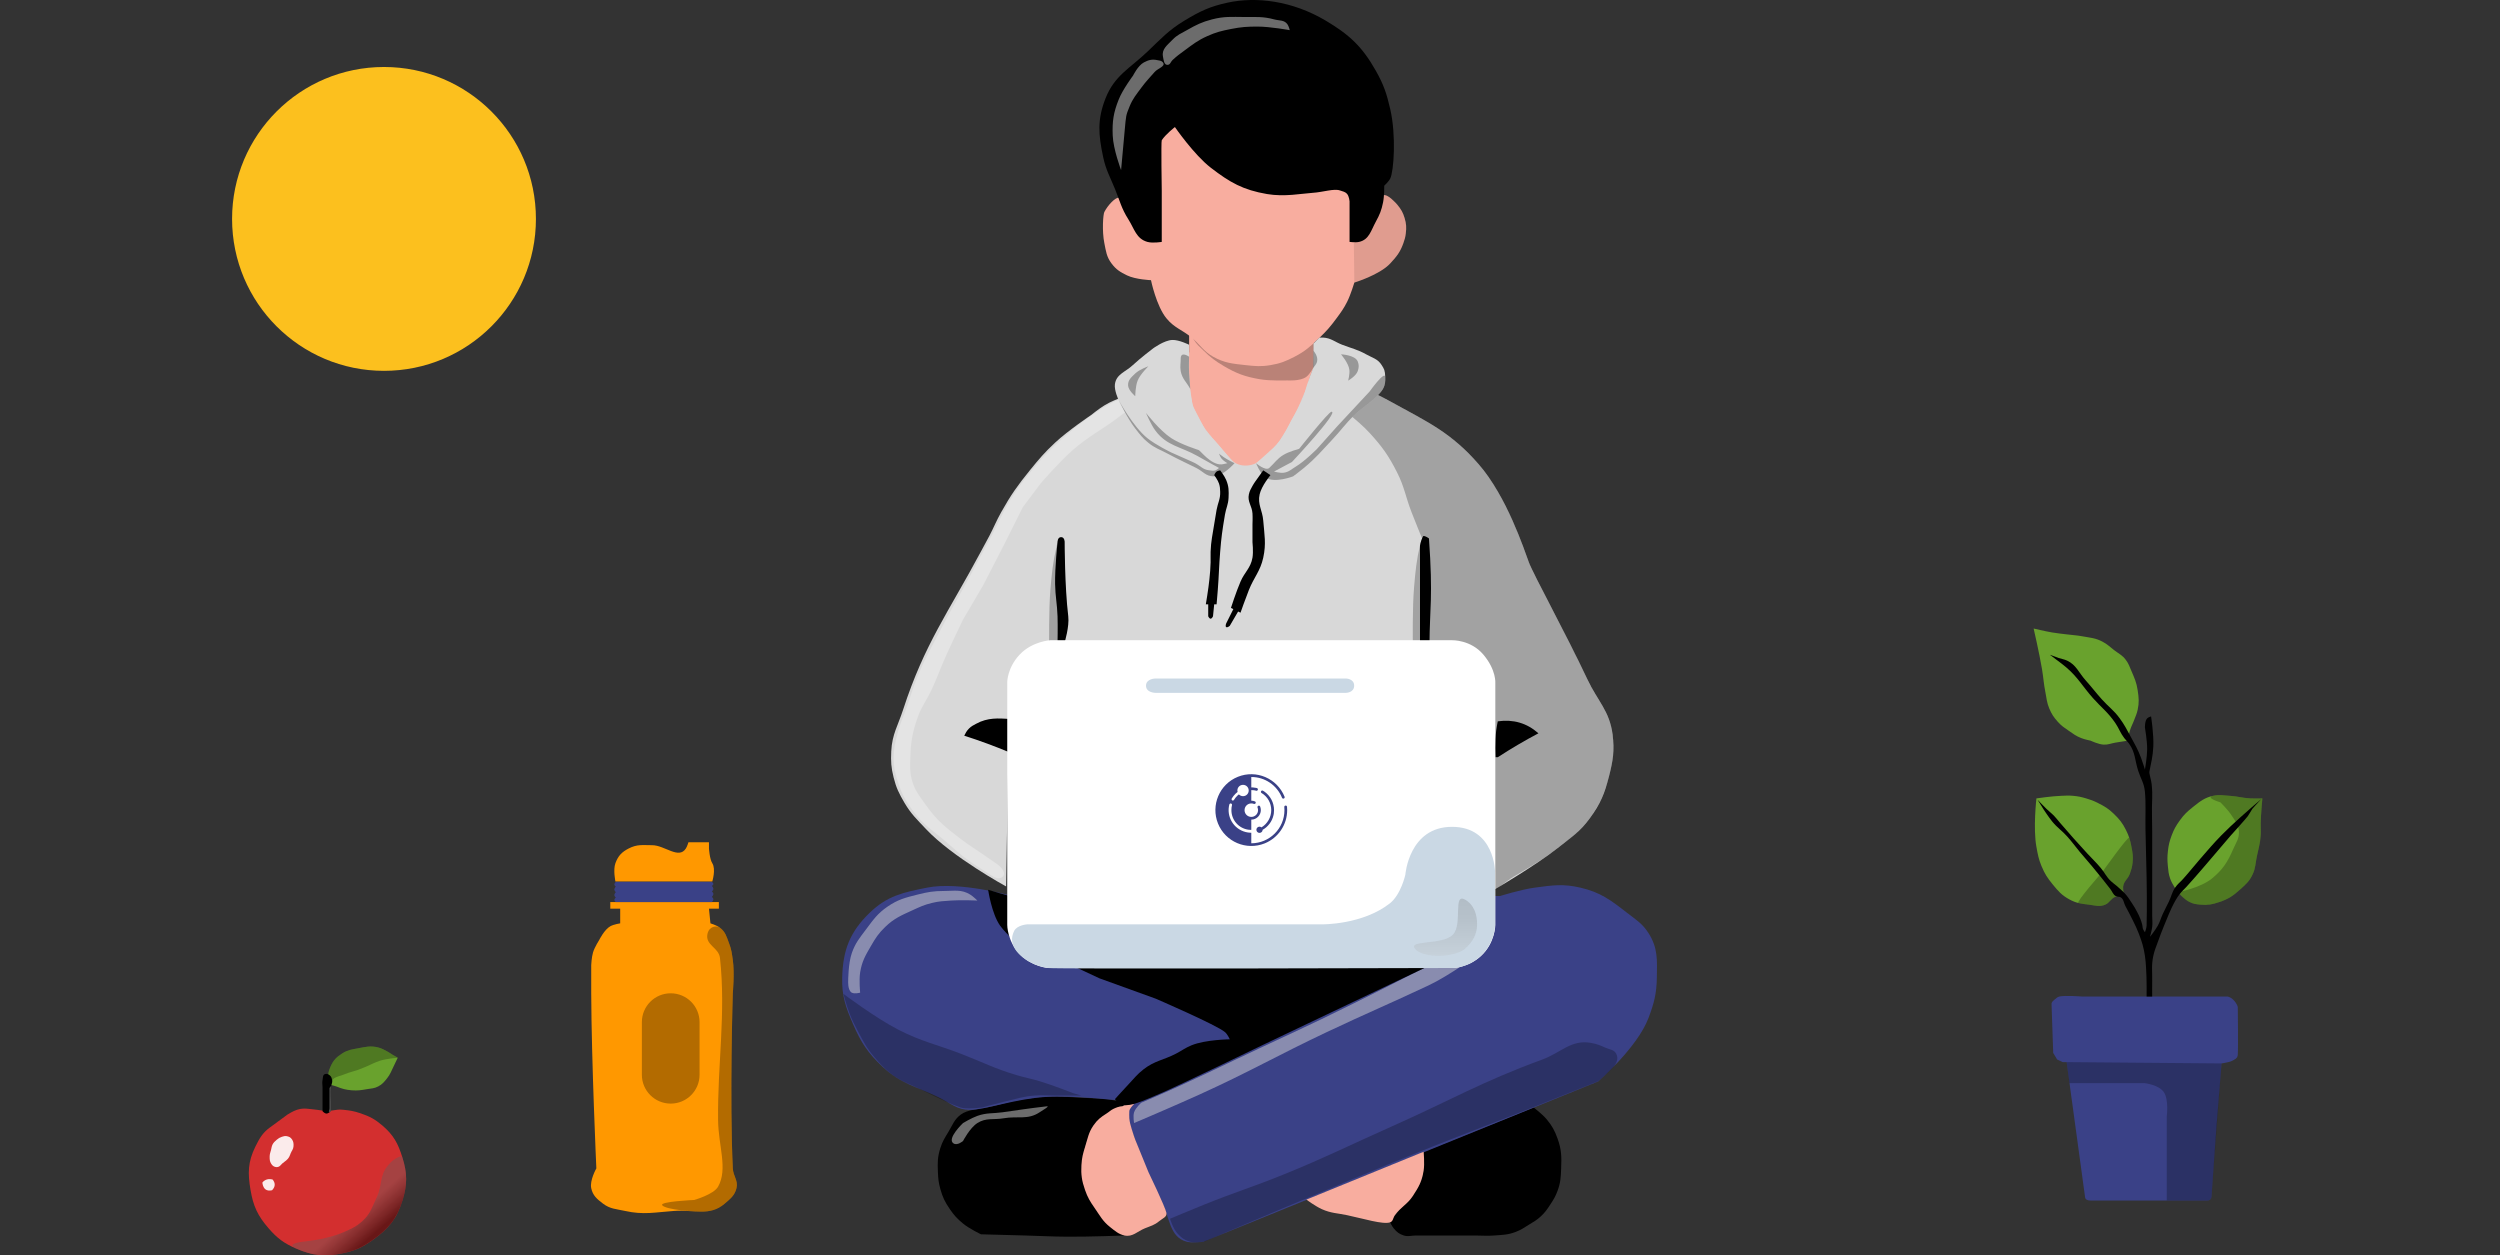 <svg width="470" height="236" viewBox="0 0 470 236" fill="none" xmlns="http://www.w3.org/2000/svg">
<rect x="0" y="0" width="470" height="236" fill="#333333" stroke="none"/>
<ellipse cx="72.192" cy="41.156" rx="28.562" ry="28.562" fill="#FCC01E"/>
<path d="M64.393 198.008C63.261 198.721 62.642 199.34 62.121 200.572C61.811 201.304 61.675 201.769 61.697 202.564C61.708 202.956 61.649 203.216 61.841 203.559C62.143 204.102 62.688 204.035 63.264 204.268C64.325 204.699 64.969 204.879 66.11 204.976C67.247 205.072 67.9 204.951 69.025 204.758C69.842 204.618 70.352 204.64 71.087 204.257C71.889 203.84 72.23 203.399 72.792 202.69C73.402 201.921 73.555 201.36 73.998 200.484C74.317 199.852 74.778 198.847 74.778 198.847L73.781 198.28C73.781 198.28 72.267 197.219 71.148 196.932C69.694 196.559 68.782 196.798 67.308 197.08C66.134 197.304 65.404 197.372 64.393 198.008Z" fill="#69A22D"/>
<path d="M64.393 198.008C63.261 198.721 62.642 199.34 62.121 200.572C61.811 201.304 61.675 201.769 61.697 202.564C61.708 202.956 61.649 203.216 61.841 203.559C62.143 204.102 62.398 202.964 62.838 202.697C63.31 202.409 64.159 202.187 64.159 202.187C64.159 202.187 64.978 201.87 65.51 201.687C66.224 201.442 66.646 201.37 67.358 201.116C68.121 200.844 69.277 200.331 69.277 200.331C69.277 200.331 70.589 199.681 71.48 199.403C72.727 199.015 74.778 198.847 74.778 198.847L73.781 198.28C73.781 198.28 72.267 197.219 71.148 196.932C69.694 196.559 68.782 196.798 67.308 197.08C66.134 197.304 65.404 197.372 64.393 198.008Z" fill="black" fill-opacity="0.25"/>
<path d="M55.867 208.627C55.116 208.858 54.067 209.527 54.067 209.527L50.694 212.001C49.377 212.967 48.768 214.022 47.995 215.599C46.595 218.456 46.566 220.559 47.096 223.695C47.612 226.756 48.439 228.544 50.469 230.892C52.112 232.792 53.34 233.709 55.642 234.715C58.797 236.094 61.04 236.31 64.413 235.615C66.762 235.13 68.076 234.526 70.035 233.141C73.004 231.042 74.58 229.192 75.657 225.719C76.594 222.7 76.587 220.645 75.657 217.623C74.834 214.945 73.972 213.362 71.834 211.551C70.454 210.382 69.497 209.887 67.786 209.302C66.515 208.868 65.75 208.758 64.413 208.627C63.102 208.499 62.495 208.918 61.264 208.852C60.557 208.815 60.171 208.686 59.465 208.627C58.065 208.511 57.21 208.214 55.867 208.627Z" fill="#D32F2F"/>
<path fill-rule="evenodd" clip-rule="evenodd" d="M49.344 222.494C49.344 222.424 49.344 222.353 49.344 222.282C49.854 221.727 50.491 221.551 51.254 221.752C51.812 222.437 51.776 223.108 51.148 223.767C50.134 223.998 49.533 223.574 49.344 222.494Z" fill="white" fill-opacity="0.9"/>
<path d="M52.541 213.912C52.541 213.912 51.543 214.497 51.221 215.2C51.063 215.547 51.05 215.784 50.958 216.165C50.837 216.662 50.694 216.934 50.694 217.453C50.694 217.971 50.704 218.324 50.958 218.74C51.179 219.104 51.386 219.29 51.749 219.384C51.951 219.435 52.075 219.435 52.277 219.384C52.64 219.29 52.766 219.003 53.068 218.74C53.605 218.273 54.029 218.128 54.387 217.453C54.513 217.217 54.548 217.06 54.651 216.809C54.857 216.306 55.136 216.081 55.179 215.521C55.219 215.006 55.175 214.644 54.915 214.234C54.633 213.789 54.315 213.677 53.86 213.59C53.341 213.491 52.541 213.912 52.541 213.912Z" fill="white" fill-opacity="0.9"/>
<path d="M70.844 225.046C69.961 226.895 69.669 228.175 68.145 229.544C66.888 230.673 66.171 230.934 64.772 231.568C63.507 232.142 62.578 232.368 61.398 232.693C60.535 232.931 59.149 233.143 59.149 233.143L57.575 233.368C57.575 233.368 53.342 233.698 55.643 234.704C58.798 236.084 61.042 236.299 64.414 235.604C66.764 235.119 68.078 234.515 70.037 233.13C73.006 231.031 74.582 229.181 75.659 225.708C76.596 222.689 76.588 220.634 75.659 217.612C75.659 217.612 75.489 217.421 75.342 217.4C75.147 217.372 74.472 217.732 73.992 218.075C73.487 218.436 73.265 218.722 72.868 219.199C71.322 221.056 71.885 222.866 70.844 225.046Z" fill="url(#paint0_linear_379_6968)" fill-opacity="0.5"/>
<path d="M62.21 204.404C62.269 203.873 62.541 203.579 62.435 203.055C62.358 202.67 62.296 202.395 61.985 202.155C61.699 201.934 61.425 201.804 61.086 201.931C60.643 202.096 60.73 202.592 60.636 203.055C60.531 203.571 60.636 203.877 60.636 204.404V206.204V208.902C60.636 208.902 60.996 209.313 61.311 209.352C61.7 209.401 62.21 208.902 62.21 208.902V208.453V207.103C62.21 206.049 62.095 205.452 62.21 204.404Z" fill="black"/>
<path d="M62.211 204.404C62.269 203.873 61.939 204.579 61.939 204.579L61.939 205.704L61.939 206.378V207.728L61.939 208.402C61.939 208.666 61.676 209.097 61.939 209.077C62.065 209.068 62.211 208.902 62.211 208.902V208.452V207.103C62.211 206.049 62.095 205.451 62.211 204.404Z" fill="white" fill-opacity="0.3"/>
<path d="M223.555 66.162V58.698C223.555 58.698 224.624 59.559 225.354 60.047C226.758 60.987 227.607 61.448 229.177 62.071C231.355 62.936 232.681 63.367 235.024 63.421C237.625 63.48 239.136 63.049 241.546 62.071C243.85 61.137 246.944 58.698 246.944 58.698C246.944 58.698 247.041 65.004 246.944 69.043C246.853 72.823 246.494 78.713 246.494 78.713L243.345 83.211L234.567 90.226L225.796 89.102L223.555 76.24L222.872 71.11L223.555 66.162Z" fill="#F8AD9F"/>
<path d="M224.454 63.87C223.4 62.112 223.555 58.698 223.555 58.698C223.555 58.698 224.624 59.559 225.354 60.047C226.758 60.987 227.607 61.448 229.177 62.071C231.355 62.936 232.682 63.367 235.025 63.421C237.625 63.48 239.136 63.049 241.546 62.071C243.85 61.137 246.944 58.698 246.944 58.698L246.971 63.87L246.944 69.043C246.944 69.043 246.294 70.311 245.595 70.842C244.456 71.706 241.996 71.517 241.996 71.517C241.996 71.517 238.816 71.638 236.824 71.292C234.059 70.811 232.495 70.242 230.077 68.818C228.457 67.864 227.596 67.21 226.254 65.894C225.498 65.154 224.998 64.777 224.454 63.87Z" fill="black" fill-opacity="0.25"/>
<path fill-rule="evenodd" clip-rule="evenodd" d="M241.988 80.556C243.844 77.593 245.811 72.46 245.811 72.46L246.936 69.086L251.892 70.842C251.892 70.842 257.985 73.592 261.562 75.565C268.455 79.366 272.813 81.321 277.98 87.26C283.29 93.364 286.49 103.194 287.425 105.701C288.328 108.121 294.351 119.032 298.445 127.741C300.334 131.76 302.618 133.679 303.168 138.086C303.55 141.148 303.254 142.967 302.493 145.957C301.659 149.233 300.888 151.099 298.895 153.829C296.989 156.439 295.35 157.437 292.823 159.451C288.935 162.549 280.903 167.28 280.903 167.28L277.98 147.939L280.903 138.761C280.903 138.761 278.86 134.071 278.879 131.746C278.913 127.58 277.08 124.999 277.08 124.999L272.132 120.544C272.132 120.544 231.234 121.173 204.439 123.243C202.33 123.406 199.76 120.782 197.69 121.219C195.407 121.701 193.795 121.674 192.068 123.243C190.841 124.357 189.819 126.841 189.819 126.841L189.144 166.648C189.144 166.648 179.026 161.135 174.076 155.853C172.369 154.031 171.29 153.059 170.028 150.905C169.014 149.174 168.491 148.129 168.004 146.182C167.534 144.3 167.462 143.172 167.556 141.235C167.71 138.041 168.818 136.404 169.805 133.363C173.793 121.072 178.332 115.075 184.421 103.677C185.032 102.533 185.394 101.902 185.996 100.753C186.906 99.013 187.284 97.968 188.245 96.255C190.067 93.004 191.295 91.279 193.642 88.384C195.365 86.259 196.365 85.078 198.365 83.212C200.792 80.946 205.112 78.039 205.112 78.039C205.112 78.039 206.567 76.864 207.586 76.24C208.993 75.378 209.913 75.137 211.409 74.441C212.549 73.91 214.332 73.091 214.332 73.091L223.547 66.612C223.547 66.612 223.429 68.82 223.547 70.66C223.7 73.053 223.786 75.067 224.446 76.733C225.417 79.182 226.656 80.991 228.719 83.212C230.557 85.189 231.418 87.509 234.117 87.528C236.361 87.543 237.429 86.141 239.065 84.604C240.486 83.269 240.953 82.209 241.988 80.556Z" fill="#D8D8D8"/>
<path fill-rule="evenodd" clip-rule="evenodd" d="M267.555 100.787C267.946 100.68 268.647 101.236 268.647 101.236C269.425 112.266 268.779 114.407 268.746 120.994C268.151 120.994 267.555 120.994 266.959 120.994C266.959 114.857 266.959 108.72 266.959 102.583C267.087 101.876 267.286 101.277 267.555 100.787Z" fill="black"/>
<path fill-rule="evenodd" clip-rule="evenodd" d="M281.579 135.612C284.514 135.193 287.063 135.942 289.225 137.861C286.62 139.239 284.071 140.739 281.579 142.359C281.429 142.359 281.279 142.359 281.129 142.359C280.984 140.023 281.135 137.774 281.579 135.612Z" fill="black"/>
<path fill-rule="evenodd" clip-rule="evenodd" d="M189.821 135.162C189.821 137.262 189.821 139.36 189.821 141.459C187.031 140.291 184.182 139.241 181.275 138.311C181.5 137.861 181.727 137.409 182.174 136.962C182.622 136.514 182.968 136.365 183.524 136.062C185.705 134.874 187.65 135.037 189.821 135.162Z" fill="black"/>
<path fill-rule="evenodd" clip-rule="evenodd" d="M198.609 102.89C198.763 102.226 198.817 101.653 198.817 101.653L199.058 119.982L200.841 120.994L197.242 121.444C197.242 121.444 197.151 114.524 197.484 110.762C197.758 107.669 197.909 105.895 198.609 102.89Z" fill="black" fill-opacity="0.25"/>
<path fill-rule="evenodd" clip-rule="evenodd" d="M266.977 102.441C267.132 101.777 267.41 101.204 267.41 101.204L267.427 119.533V120.545L265.611 120.77C265.611 120.77 265.519 114.075 265.853 110.312C266.127 107.219 266.277 105.445 266.977 102.441Z" fill="black" fill-opacity="0.25"/>
<path fill-rule="evenodd" clip-rule="evenodd" d="M200.157 120.755H198.817C198.817 120.755 198.881 117.774 198.817 115.865C198.737 113.488 198.401 112.17 198.359 109.792C198.305 106.697 198.817 101.878 198.817 101.878C198.817 101.878 198.817 100.979 199.491 100.979C200.157 100.979 200.157 101.878 200.157 101.878C200.157 101.878 200.157 110.242 200.833 115.865C201.063 117.779 200.157 120.755 200.157 120.755Z" fill="black"/>
<path d="M209.386 206.861C210.096 207.008 210.786 206.707 211.185 207.311C211.339 207.543 211.41 207.986 211.41 207.986C211.41 207.986 210.996 207.948 210.736 207.986C210.152 208.069 209.896 208.366 209.386 208.66C208.838 208.977 208.545 209.181 208.037 209.56C207.289 210.118 206.848 210.427 206.238 211.134C205.441 212.058 205.152 212.715 204.663 213.833C204.185 214.927 204.004 215.586 203.764 216.757C203.376 218.651 203.175 219.805 203.539 221.704C203.901 223.596 204.604 224.532 205.563 226.202C206.473 227.787 206.952 228.75 208.262 230.025C209.344 231.08 211.41 232.274 211.41 232.274C211.41 232.274 204.832 232.532 200.615 232.499C197.54 232.475 195.818 232.36 192.744 232.274C189.494 232.184 184.423 232.049 184.423 232.049C184.423 232.049 182.234 231.003 181.049 230.025C179.947 229.115 179.385 228.505 178.576 227.327C177.641 225.966 177.216 225.094 176.776 223.503C176.445 222.306 176.379 221.596 176.327 220.355C176.252 218.591 176.247 217.541 176.776 215.857C177.189 214.546 177.646 213.889 178.351 212.708C179.125 211.411 179.399 210.477 180.6 209.56C181.858 208.599 183.995 208.521 185.547 208.211C187.796 207.761 189.595 207.167 190.045 207.086C191.622 206.801 192.502 206.598 194.093 206.411C197.931 205.961 200.13 206.204 203.989 206.411C206.101 206.525 207.315 206.433 209.386 206.861Z" fill="black"/>
<path d="M290.799 210.459C289.968 209.452 288.325 208.211 288.325 208.211L267.634 216.532V216.757C267.634 216.757 267.678 217.991 267.634 218.781C267.566 220.021 267.597 220.758 267.184 221.929C266.699 223.308 266.029 223.902 265.16 225.078C264.198 226.38 263.44 226.935 262.462 228.226C262.005 228.828 261.337 229.801 261.337 229.801C261.337 229.801 261.686 230.53 262.012 230.925C262.593 231.63 263.051 232.003 263.923 232.274C264.762 232.535 265.294 232.274 266.172 232.274H272.132H277.305C278.71 232.274 279.502 232.383 280.903 232.274C282.501 232.151 283.453 232.17 284.951 231.6C285.98 231.208 286.49 230.831 287.425 230.25C288.336 229.685 288.89 229.407 289.674 228.676C290.497 227.909 290.857 227.368 291.473 226.427C292.092 225.482 292.431 224.928 292.823 223.869C293.391 222.33 293.43 221.356 293.495 219.73L293.497 219.68C293.586 217.471 293.575 216.137 292.823 214.058C292.274 212.542 291.824 211.703 290.799 210.459Z" fill="black"/>
<path d="M257.469 81.369C255.283 78.98 251.217 76.015 251.217 76.015C251.217 76.015 250.728 78.445 250.408 79.163C250.254 79.507 249.944 80.653 249.193 81.187C248.105 81.961 246.645 82.047 245.775 81.187C245.076 80.497 245.145 78.264 245.145 78.264C245.145 78.264 245.52 76.352 245.685 75.115C245.861 73.787 245.947 71.894 246 71.699C246.09 71.36 246.159 71.203 246.261 70.885C246.352 70.605 246.401 70.429 246.494 70.167C246.654 69.722 246.944 69.043 246.944 69.043C246.944 69.043 247.356 69.179 247.619 69.268C248.148 69.447 248.968 69.742 248.968 69.742L250.093 70.167C250.093 70.167 251.197 70.559 251.892 70.842C253.057 71.316 253.678 71.656 254.815 72.192C255.52 72.523 255.914 72.71 256.615 73.048C257.512 73.481 258.016 73.723 258.906 74.173C259.951 74.701 260.531 75.01 261.562 75.565C262.047 75.826 262.316 75.976 262.799 76.24L264.036 76.914L265.273 77.589C265.756 77.853 266.029 77.996 266.51 78.264C267.129 78.608 268.084 79.163 268.084 79.163L269.209 79.838C269.209 79.838 270.883 80.892 271.908 81.637C272.717 82.226 273.17 82.562 273.932 83.211C274.381 83.595 274.625 83.82 275.056 84.223C275.595 84.728 275.89 85.02 276.405 85.548C276.945 86.1 277.247 86.41 277.755 86.992C278.305 87.622 278.597 87.99 279.104 88.656C279.485 89.156 279.691 89.442 280.049 89.958C280.584 90.731 280.869 91.18 281.353 91.989C281.797 92.731 282.033 93.173 282.426 93.909L282.478 94.006C283.216 95.389 283.607 96.177 284.254 97.605C284.727 98.648 285.401 100.303 285.401 100.303C285.401 100.303 285.839 101.397 286.107 102.103C286.391 102.846 286.541 103.267 286.814 104.014C287.014 104.563 287.322 105.42 287.322 105.42C287.322 105.42 287.607 106.144 287.808 106.601C288.123 107.316 288.685 108.4 288.685 108.4L289 109.031L289.71 110.424L290.754 112.448L291.451 113.797L293.808 118.386L296.151 122.975L298.234 127.291C298.234 127.291 298.651 128.189 298.949 128.753C299.255 129.331 299.768 130.215 299.768 130.215C299.768 130.215 300.359 131.169 300.726 131.789C301.168 132.536 301.391 132.865 301.756 133.588C302.232 134.531 302.268 134.713 302.466 135.162C302.608 135.483 302.899 136.376 303.026 137.186L303.03 137.209C303.171 138.103 303.325 139.084 303.334 140.292C303.345 141.702 303.3 141.833 303.168 142.809C303.048 143.696 302.921 144.185 302.718 145.058L302.712 145.086C302.409 146.385 302.236 147.128 301.774 148.388C301.162 150.054 301.056 150.455 299.795 152.479C299.163 153.493 298.771 154.044 297.995 154.953C296.139 157.129 293.947 158.551 293.947 158.551C293.947 158.551 292.728 159.53 291.923 160.126C291.316 160.576 290.973 160.824 290.349 161.25C289.403 161.896 287.875 162.825 287.875 162.825C287.875 162.825 285.838 164.09 284.502 164.849C283.545 165.392 280.049 168.179 280.049 168.179L271.908 123.243L268.264 120.276V114.697V103.409L267.14 100.71C267.14 100.71 266.022 97.977 265.341 96.212C264.23 93.335 264.038 91.541 262.642 88.791C261.042 85.641 259.854 83.976 257.469 81.369Z" fill="black" fill-opacity="0.25"/>
<path d="M207.615 39.855C208.302 38.532 209.639 37.156 210.314 37.156C211.631 37.156 213.012 39.18 213.012 39.18C213.012 39.18 215.296 38.739 216.386 37.831C218.649 35.945 217.735 30.409 217.735 30.409C217.735 30.409 216.93 25.772 217.735 22.987C218.314 20.987 220.209 18.265 220.209 18.265C220.209 18.265 222.321 15.909 224.032 14.891C227.111 13.059 229.456 13.368 233.028 13.092C237.595 12.739 240.527 12.154 244.723 13.992C248.431 15.616 251.189 17.313 252.594 20.738L256.192 29.509C257.598 32.935 257.092 38.505 257.092 38.505C257.092 38.505 257.848 37.725 258.441 37.381C259.162 36.962 259.652 36.525 260.465 36.706C260.965 36.817 261.59 37.381 261.59 37.381C261.59 37.381 262.323 38.023 262.714 38.505C263.408 39.359 263.747 39.925 264.064 40.979C264.394 42.076 264.426 42.766 264.289 43.903C264.201 44.622 264.08 45.019 263.839 45.702C263.246 47.379 262.575 48.222 261.365 49.525C259.356 51.688 254.618 53.123 254.618 53.123C254.618 53.123 253.944 55.381 253.269 56.722C252.623 58.004 252.131 58.67 251.291 59.807L251.245 59.87C250.135 61.372 249.446 62.179 248.096 63.469C246.419 65.07 245.434 66.003 243.373 67.067C241.72 67.921 240.71 68.331 238.875 68.641C237.057 68.949 235.986 68.842 234.153 68.641C231.717 68.375 230.221 68.258 228.08 67.067C226.232 66.038 225.663 64.816 224.032 63.469C222.245 61.992 220.784 61.66 219.309 59.87C217.38 57.529 216.386 52.674 216.386 52.674C216.386 52.674 213.499 52.556 211.888 51.774C210.592 51.145 209.826 50.679 208.964 49.525C208.017 48.256 207.93 47.253 207.615 45.702C207.16 43.464 207.381 40.304 207.615 39.855Z" fill="#F8AD9F"/>
<path d="M254.619 53.123L254.5 44.096L257.092 38.505C257.092 38.505 257.849 37.725 258.442 37.381C259.162 36.962 259.653 36.525 260.466 36.706C260.966 36.817 261.59 37.381 261.59 37.381C261.59 37.381 262.323 38.023 262.715 38.505C263.409 39.359 263.747 39.925 264.064 40.979C264.394 42.076 264.427 42.766 264.289 43.903C264.202 44.622 264.081 45.019 263.839 45.702C263.247 47.379 262.576 48.222 261.366 49.525C259.356 51.688 254.619 53.123 254.619 53.123Z" fill="black" fill-opacity="0.1"/>
<path d="M215.711 45.477C216.726 45.763 218.41 45.477 218.41 45.477V35.919C218.41 35.919 218.262 26.586 218.41 26.361C219.162 25.22 220.884 23.887 220.884 23.887C220.884 23.887 224.477 29.102 227.631 31.533C231.24 34.316 233.708 35.713 238.201 36.481C241.492 37.044 244.723 36.386 246.747 36.256C248.77 36.127 250.795 35.406 251.919 35.806C252.474 36.004 252.888 36.031 253.269 36.481C253.628 36.905 253.718 37.831 253.718 37.831V45.477C253.718 45.477 254.833 45.633 255.518 45.477C257.404 45.047 257.734 43.349 258.666 41.654C259.389 40.339 259.716 39.526 260.016 38.055C260.262 36.847 260.24 34.907 260.24 34.907C260.24 34.907 261.058 34.171 261.365 33.557C262.04 32.208 262.508 25.478 261.365 20.514C260.692 17.588 260.141 15.931 258.666 13.317C256.102 8.774 253.707 6.533 249.221 3.871C242.924 0.136 236.177 -0.674 230.779 0.498C227.432 1.225 225.615 2.1 222.683 3.871C219.642 5.709 218.288 7.272 215.711 9.719C212.374 12.888 209.522 14.206 207.84 18.489C206.265 22.499 206.496 25.296 207.39 29.509C207.915 31.983 208.688 33.238 209.639 35.581C210.541 37.804 210.83 39.177 212.113 41.204C213.279 43.048 213.611 44.885 215.711 45.477Z" fill="black"/>
<path d="M209.189 25.461C209.288 28.079 210.764 31.983 210.764 31.983L211.438 24.562C211.702 21.663 211.665 21.724 212.338 20.064C212.96 18.528 213.605 17.8 214.587 16.465C215.473 15.26 216.083 14.674 217.061 13.542C217.671 12.835 219.214 12.475 218.635 11.742C218.342 11.371 217.974 11.387 217.51 11.293C216.548 11.097 215.904 11.282 215.037 11.742C213.934 12.328 213.012 14.216 213.012 14.216C213.012 14.216 211.069 16.81 210.314 18.714C209.328 21.197 209.088 22.792 209.189 25.461Z" fill="#D9D9D9" fill-opacity="0.5"/>
<path d="M220.434 7.47C219.454 8.492 218.37 9.227 218.635 10.618C218.767 11.314 218.829 12.258 219.534 12.192C220.029 12.146 220.071 11.632 220.434 11.293C221.256 10.525 221.777 10.16 222.683 9.494C224.273 8.324 225.156 7.604 226.956 6.795C228.629 6.043 229.654 5.799 231.454 5.445C233.358 5.072 234.461 4.996 236.402 4.996C238.788 4.995 242.474 5.67 242.474 5.67C242.474 5.67 242.305 4.926 242.024 4.546C241.412 3.72 240.543 3.914 239.55 3.646C237.423 3.073 236.13 3.209 233.928 3.196C231.55 3.182 230.157 3.05 227.856 3.646C225.913 4.15 224.877 4.678 223.133 5.67C222.032 6.297 221.31 6.555 220.434 7.47Z" fill="#D9D9D9" fill-opacity="0.5"/>
<path d="M174.303 166.873C180.447 165.646 190.27 168.447 190.27 168.447H282.028C282.028 168.447 285.953 167.219 288.55 166.873C291.858 166.431 293.845 166.119 297.096 166.873C300.886 167.751 302.8 169.202 305.867 171.595C307.581 172.933 308.746 173.585 309.915 175.419C311.692 178.208 311.542 180.433 311.489 183.74C311.44 186.788 310.99 188.533 309.915 191.386C307.821 196.944 300.469 203.306 300.469 203.306L226.254 233.442C226.254 233.442 224.295 233.752 223.105 233.442C219.826 232.585 219.994 228.958 218.382 225.977C214.993 219.707 211.635 209.153 211.635 209.153C211.635 209.153 211.325 206.861 210.286 206.861C209.611 206.861 201.921 205.911 196.567 206.229C190.963 206.563 185.098 208.66 182.399 208.66C179.845 208.66 178.84 207.444 176.327 206.229C172.187 204.228 169.34 203.747 165.982 200.607C163.17 197.978 161.887 196.044 160.359 192.511C158.964 189.284 158.242 187.254 158.335 183.74C158.471 178.587 159.799 175.176 163.508 171.595C166.818 168.399 169.79 167.773 174.303 166.873Z" fill="#3A4187"/>
<path d="M205.563 211.584C206.307 210.511 206.932 210.03 208.037 209.335C208.569 209 208.816 208.699 209.386 208.435C209.957 208.172 210.335 208.044 210.961 207.985C211.136 207.969 211.223 207.818 211.411 207.761C211.746 207.657 213.21 207.536 213.21 207.536C213.21 207.536 212.31 208.446 212.31 208.885C212.31 209.412 212.265 209.709 212.31 210.234C212.38 211.041 212.544 211.478 212.76 212.258C212.982 213.062 213.435 214.283 213.435 214.283L215.908 220.355C215.908 220.355 219.057 226.877 219.282 228.001C219.441 228.795 218.552 229.054 217.933 229.575C217.032 230.335 216.325 230.48 215.234 230.925C213.793 231.512 212.933 232.598 211.411 232.274C210.29 232.036 209.613 231.407 208.712 230.7C207.294 229.588 206.818 228.581 205.788 227.102C204.935 225.876 204.48 225.138 203.989 223.728C203.376 221.969 203.211 220.866 203.314 219.005C203.389 217.664 203.584 216.913 203.989 215.632C204.486 214.059 204.623 212.94 205.563 211.584Z" fill="#F8AD9F"/>
<path d="M267.635 216.532L245.595 225.528C245.595 225.528 247.294 226.78 248.518 227.327C250.249 228.1 251.386 228.059 253.241 228.451C256.377 229.114 259.988 230.25 261.337 229.801C261.938 229.6 261.865 228.963 262.237 228.451C263.37 226.893 264.551 226.461 265.61 224.853C266.715 223.177 267.302 222.109 267.635 220.13C267.867 218.744 267.635 216.532 267.635 216.532Z" fill="#F8AD9F"/>
<path d="M177.451 167.504C179.402 167.504 180.739 167.156 182.399 168.179C182.983 168.539 183.749 169.303 183.749 169.303C183.749 169.303 180.728 169.165 178.801 169.303C177.388 169.405 176.579 169.419 175.202 169.753C173.744 170.107 172.967 170.475 171.604 171.103C169.456 172.092 168.137 172.613 166.432 174.251C165.165 175.468 164.616 176.331 163.733 177.85L163.703 177.901C162.671 179.675 162.041 180.757 161.709 182.797C161.469 184.271 161.709 186.62 161.709 186.62C161.709 186.62 160.676 186.912 160.134 186.62C159.327 186.186 159.46 184.371 159.46 184.371C159.46 184.371 159.466 181.123 160.134 179.199C160.807 177.264 161.605 176.34 162.833 174.701C164.212 172.861 164.984 171.725 166.881 170.428C168.816 169.106 170.185 168.761 172.442 168.194L172.504 168.179C174.395 167.704 175.501 167.504 177.451 167.504Z" fill="#D9D9D9" fill-opacity="0.5"/>
<path d="M248.519 191.568C255.953 187.996 267.41 182.123 267.41 182.123L272.133 179.874H277.297C277.297 179.874 272.231 183.532 268.534 185.271C261.102 188.767 256.844 190.531 249.418 194.042C240.043 198.474 235.02 201.447 225.579 205.737C220.781 207.917 213.21 211.134 213.21 211.134C213.21 211.134 212.973 209.864 213.21 209.11C213.473 208.272 214.559 207.311 214.559 207.311C214.559 207.311 215.519 206.901 216.134 206.636C224.578 202.998 229.168 200.633 237.499 196.741C241.806 194.728 244.233 193.627 248.519 191.568Z" fill="#D9D9D9" fill-opacity="0.5"/>
<path d="M188.471 209.11C191.719 208.655 192.969 208.435 196.792 207.986C197.474 207.905 196.013 208.729 195.443 209.11C193.222 210.594 191.327 209.773 188.696 210.234C186.762 210.574 185.406 210.08 183.749 211.134C182.325 212.039 181.05 214.508 181.05 214.508C181.05 214.508 179.981 215.444 179.251 214.957C177.933 214.079 181.05 211.134 181.05 211.134C181.05 211.134 182.637 210.177 183.749 209.785C185.505 209.165 186.626 209.368 188.471 209.11Z" fill="#D9D9D9" fill-opacity="0.5"/>
<path d="M217.258 205.961C214.893 206.935 212.76 207.985 210.961 207.761C210.28 207.675 209.611 206.636 209.611 206.636C209.611 206.636 211.098 204.971 212.085 203.937C213.2 202.77 213.731 202.001 215.009 201.014C217.092 199.405 218.745 199.303 221.081 198.09C222.232 197.492 222.805 197.007 224.005 196.516C226.637 195.439 231.201 195.391 231.201 195.391C231.201 195.391 230.783 194.454 230.302 194.042C228.728 192.693 217.258 187.745 217.258 187.745L206.688 183.922L189.821 176.05C189.821 176.05 188.632 174.889 188.021 174.026C186.417 171.759 185.772 167.279 185.772 167.279C185.772 167.279 187.142 167.694 188.021 167.954C219.216 177.185 270.333 180.773 270.333 180.773L237.274 196.516C237.274 196.516 221.081 204.387 217.258 205.961Z" fill="black"/>
<path d="M168.905 193.592C164.612 191.394 158.56 186.845 158.56 186.845C158.56 186.845 159.152 189.071 159.685 190.444C160.21 191.799 160.578 192.532 161.259 193.817C162.331 195.841 162.916 197.027 164.407 198.765C166.445 201.138 167.839 202.459 170.704 203.712C174.303 205.287 176.777 206.861 180.6 208.21C181.68 208.591 184.648 208.21 184.648 208.21C184.648 208.21 187.241 207.481 188.921 207.086C191.101 206.573 192.311 206.138 194.543 205.961C196.032 205.844 196.874 205.961 198.367 205.961H203.314L201.74 205.512C201.74 205.512 197.944 204.013 195.443 203.263C193.79 202.767 192.825 202.628 191.17 202.138C186.931 200.884 184.727 199.674 180.6 198.09C176.032 196.337 173.261 195.823 168.905 193.592Z" fill="black" fill-opacity="0.25"/>
<path d="M221.306 231.824C220.526 230.941 219.957 229.126 219.957 229.126C219.957 229.126 223.922 227.457 226.479 226.427C232.228 224.11 235.578 223.135 241.322 220.804C249.337 217.552 253.658 215.322 261.562 211.809C272.629 206.89 278.525 203.371 289.899 199.214C293.473 197.908 295.376 195.388 299.12 196.066C300.213 196.264 300.806 196.509 301.819 196.966C302.643 197.338 303.414 197.294 303.843 198.09C304.409 199.142 303.788 200.169 302.943 201.014C301.819 202.138 300.469 203.263 300.469 203.263C300.469 203.263 292.936 206.292 288.1 208.21C280.035 211.41 275.466 213.084 267.41 216.307C251.326 222.74 226.479 233.399 226.479 233.399C226.479 233.399 224.64 233.753 223.555 233.399C222.536 233.066 222.016 232.628 221.306 231.824Z" fill="black" fill-opacity="0.25"/>
<path d="M193.644 88.834C192.339 90.444 191.633 91.374 190.495 93.106C188.607 95.98 187.959 97.835 186.334 100.865C184.71 103.895 183.811 105.601 182.174 108.624C180.172 112.323 178.935 114.335 177.001 118.07C175.068 121.805 173.818 123.83 172.278 127.74C171.495 129.731 171.182 130.893 170.479 132.913C169.777 134.933 169.178 136.006 168.68 138.086C168.286 139.729 168.007 140.669 168.005 142.359C168.003 144.323 168.283 145.444 168.905 147.306C169.664 149.58 170.398 150.78 171.829 152.704C173.683 155.197 175.324 156.07 177.676 158.101C179.565 159.733 180.568 160.733 182.624 162.149C183.356 162.654 183.789 162.903 184.535 163.386C185.282 163.869 185.772 164.174 186.447 164.623C187.109 165.064 187.861 165.358 188.471 164.848C189.285 164.167 188.229 162.963 187.346 162.374C186.672 161.925 184.085 160.125 184.085 160.125C184.085 160.125 182.054 158.816 180.824 157.876L180.693 157.776C177.86 155.611 176.153 154.307 174.078 151.355C172.812 149.554 171.903 148.544 171.379 146.407C171.002 144.869 171.112 143.941 171.154 142.359C171.232 139.414 171.528 137.717 172.503 134.937C173.284 132.713 174.214 131.679 175.202 129.54C176.242 127.289 176.671 125.959 177.676 123.692C178.933 120.855 181.049 116.496 181.049 116.496L184.873 109.974L188.921 102.102L192.294 95.355L195.668 90.858C195.668 90.858 199.164 86.804 201.74 84.56C204.588 82.079 207.246 80.703 209.611 78.938C211.019 77.887 213.209 76.239 213.209 76.239C213.209 76.239 214.836 74.463 214.559 73.765C214.324 73.177 212.76 73.99 212.76 73.99C212.76 73.99 210.105 75.125 208.487 76.014C205.775 77.505 201.965 80.512 201.965 80.512C201.965 80.512 199.425 82.628 197.917 84.111C196.142 85.854 195.209 86.9 193.644 88.834Z" fill="white" fill-opacity="0.3"/>
<path d="M120.39 169.587H114.735V170.828H116.597V173.587C116.597 173.587 115.397 173.769 114.735 174.138C113.615 174.764 112.666 176.69 112.666 176.69C112.666 176.69 111.793 178.056 111.494 179.035C111.215 179.945 111.149 181.448 111.149 181.448C111.149 181.448 111.141 184.643 111.149 186.69C111.201 199.568 112.114 219.654 112.114 219.654C112.114 219.654 110.833 221.909 111.149 223.378C111.448 224.768 112.222 225.416 113.356 226.274C114.713 227.303 115.831 227.284 117.493 227.654C121.016 228.438 123.135 227.908 126.734 227.654C130.481 227.389 133.413 228.734 136.251 226.274C137.326 225.343 138.116 224.758 138.458 223.378C138.814 221.942 137.839 221.131 137.769 219.654C137.148 206.551 137.769 186.69 137.769 186.69C137.769 186.69 138.118 182.881 137.769 180.483C137.59 179.254 137.524 178.539 137.079 177.38C136.599 176.129 136.418 175.229 135.355 174.414C134.743 173.945 133.562 173.587 133.562 173.587L133.286 170.828H135.148V169.587H131.148H120.39Z" fill="#FF9800"/>
<path d="M115.7 162.277C115.236 163.541 115.7 165.725 115.7 165.725H125.217H133.907C133.907 165.725 134.633 163.41 133.907 162.277C133.407 161.496 133.286 159.518 133.286 159.518V158.346H129.424C129.424 158.346 129.208 159.101 128.941 159.518C127.6 161.616 124.967 158.897 122.597 158.897C120.765 158.897 119.815 158.687 118.183 159.518C116.891 160.176 116.2 160.916 115.7 162.277Z" fill="#FF9800"/>
<path d="M137.768 180.483C137.589 179.254 137.524 178.538 137.079 177.379C136.598 176.129 136.418 175.228 135.355 174.414C134.742 173.945 133.313 174.096 133 175.596C132.56 177.698 135.14 178.124 135.355 180.096C136.5 190.596 134.876 200.045 135 210.596C135.057 215.477 136.874 219.748 135 223.096C134.18 224.561 130.5 225.596 130.5 225.596C130.5 225.596 123.9 225.877 124.5 226.596C125.2 227.435 130.657 227.858 132.364 227.774C133.72 227.706 134.995 227.363 136.251 226.274C137.326 225.343 138.116 224.758 138.458 223.378C138.813 221.942 137.838 221.131 137.768 219.654C137.148 206.551 137.768 186.689 137.768 186.689C137.768 186.689 138.118 182.881 137.768 180.483Z" fill="black" fill-opacity="0.3"/>
<path d="M133.838 165.794H115.77C115.77 165.794 115.479 166.06 115.494 166.277C115.507 166.47 115.77 166.69 115.77 166.69C115.77 166.69 115.48 167.002 115.494 167.242C115.506 167.459 115.77 167.725 115.77 167.725C115.77 167.725 115.48 168.036 115.494 168.277C115.506 168.493 115.77 168.759 115.77 168.759C115.77 168.759 115.494 168.979 115.494 169.173C115.494 169.367 115.77 169.587 115.77 169.587H133.838C133.838 169.587 134.144 169.274 134.114 169.035C134.09 168.843 133.838 168.621 133.838 168.621C133.838 168.621 134.159 168.262 134.114 168.001C134.081 167.809 133.838 167.587 133.838 167.587C133.838 167.587 134.081 167.365 134.114 167.173C134.159 166.912 133.838 166.553 133.838 166.553C133.838 166.553 134.099 166.38 134.114 166.208C134.131 166.014 133.838 165.794 133.838 165.794Z" fill="#3A4187"/>
<path d="M120.67 192.164C120.67 189.168 123.098 186.74 126.094 186.74C129.089 186.74 131.517 189.168 131.517 192.164V202.054C131.517 205.049 129.089 207.478 126.094 207.478C123.098 207.478 120.67 205.049 120.67 202.054V192.164Z" fill="black" fill-opacity="0.3"/>
<path d="M386.003 197.951L385.688 188.702C385.688 188.702 385.688 188.332 386.214 187.962C386.615 187.68 386.745 187.443 387.16 187.345C388.211 187.099 391.366 187.345 391.366 187.345H404.509H418.704C418.704 187.345 419.229 187.345 419.86 187.962C420.581 188.666 420.701 189.319 420.701 189.319C420.701 189.319 420.807 196.965 420.701 198.321C420.651 198.966 420.151 199.157 419.65 199.431C419.379 199.579 419.205 199.596 418.914 199.678C418.428 199.815 417.652 199.924 417.652 199.924L416.706 211.702L415.76 225C415.76 225 415.711 225.699 415 225.699H393C391.997 225.699 391.997 225.082 391.997 225.082L388.527 199.678H387.791L386.739 199.184L386.003 197.951Z" fill="#3A4187"/>
<path d="M388.527 199.677L417.652 199.924L415.76 225C415.76 225 415.727 225.691 415 225.691H407.348V209.913C407.348 209.913 407.762 206.771 406.822 205.35C405.874 203.915 403.142 203.624 403.142 203.624H389.053L388.527 199.677Z" fill="black" fill-opacity="0.25"/>
<path d="M407.978 165.147C408.355 166.279 409.45 167.737 409.45 167.737C409.45 167.737 409.944 168.29 410.291 168.6C410.79 169.045 411.081 169.3 411.658 169.586C412.407 169.958 412.896 170.002 413.688 170.073L413.761 170.08C415.122 170.203 415.918 170.025 417.231 169.586C418.873 169.038 419.771 168.47 421.121 167.243C422.2 166.263 422.901 165.699 423.539 164.284C424.056 163.137 424.014 162.337 424.275 161.077C424.603 159.499 424.911 158.628 425.011 157.008C425.065 156.143 424.993 155.654 425.011 154.788C425.051 152.953 425.327 150.102 425.327 150.102C425.327 150.102 423.98 150.139 423.119 150.102C421.551 150.033 420.691 149.691 419.123 149.608C417.934 149.545 417.244 149.351 416.074 149.608C414.488 149.957 413.663 150.612 412.341 151.663L412.289 151.705C411.205 152.566 410.604 153.115 409.765 154.294C409.08 155.259 408.729 155.861 408.293 157.008C407.859 158.149 407.69 158.85 407.557 160.091C407.444 161.142 407.458 161.751 407.557 162.804C407.645 163.733 407.687 164.276 407.978 165.147Z" fill="#69A22D"/>
<path d="M387.58 149.608C385.725 149.667 382.848 150.102 382.848 150.102C382.848 150.102 382.203 155.745 382.848 159.227C383.112 160.656 383.251 161.487 383.794 162.804C384.41 164.296 384.922 165.057 385.897 166.257C386.968 167.575 387.643 168.328 389.052 169.093C390.389 169.82 391.265 169.906 392.732 170.08C393.916 170.22 394.657 170.543 395.781 170.08C396.619 169.734 396.831 168.929 397.674 168.6C398.302 168.354 399.356 168.353 399.356 168.353C399.356 168.353 399.095 167.381 399.146 166.75C399.235 165.632 400.038 165.32 400.407 164.284C400.688 163.496 400.839 163.033 400.933 162.187C401.06 161.043 400.935 160.368 400.726 159.245L400.723 159.227C400.479 157.917 400.251 157.178 399.671 156.021C399.008 154.697 398.469 154.045 397.463 153.061C396.403 152.024 395.683 151.602 394.414 150.965C393.578 150.545 393.087 150.362 392.206 150.102C391.237 149.815 390.679 149.695 389.682 149.608C388.863 149.537 388.4 149.582 387.58 149.608Z" fill="#69A22D"/>
<path d="M400.407 137.399C400.194 138.104 399.987 139.249 399.987 139.249C399.987 139.249 398.576 139.471 397.674 139.619C396.811 139.761 396.336 140.035 395.465 139.989C394.49 139.937 393.047 139.249 393.047 139.249C393.047 139.249 391.939 139.027 391.26 138.756C390.303 138.375 389.814 138.006 388.946 137.399C388.085 136.797 387.565 136.489 386.844 135.673C386.104 134.837 385.724 134.284 385.266 133.206C384.791 132.087 384.773 131.341 384.53 130.123C384.199 128.458 384.18 127.485 383.899 125.807C383.395 122.793 382.322 118.161 382.322 118.161C382.322 118.161 384.429 118.673 385.792 118.901C386.896 119.086 387.522 119.129 388.631 119.271C389.78 119.418 390.433 119.427 391.575 119.641C393.031 119.914 393.909 119.922 395.255 120.628C396.181 121.113 396.619 121.572 397.463 122.231C398.346 122.919 398.978 123.14 399.671 124.081C400.201 124.799 400.359 125.328 400.723 126.177C401.295 127.512 401.654 128.283 401.879 129.753C402.098 131.175 402.182 132.052 401.879 133.453C401.717 134.207 401.512 134.589 401.248 135.303C400.942 136.133 400.666 136.547 400.407 137.399Z" fill="#69A22D"/>
<path d="M420.91 156.268C421.008 157.65 420.392 158.36 419.859 159.598C418.768 162.129 417.841 163.515 415.863 165.147C413.697 166.935 409.451 167.738 409.451 167.738C409.451 167.738 409.944 168.292 410.292 168.601C410.791 169.047 411.081 169.302 411.659 169.588C412.43 169.971 412.927 170.006 413.762 170.081C415.123 170.204 415.919 170.027 417.231 169.588C418.874 169.039 419.772 168.472 421.122 167.245C422.201 166.264 422.902 165.7 423.54 164.285C424.057 163.139 424.014 162.339 424.276 161.079C424.604 159.5 424.912 158.63 425.012 157.009C425.066 156.145 424.993 155.656 425.012 154.789C425.052 152.954 425.328 150.103 425.328 150.103C425.328 150.103 423.981 150.141 423.12 150.103C421.552 150.035 420.691 149.693 419.124 149.61C417.934 149.547 417.245 149.352 416.075 149.61C414.468 149.963 417.44 150.842 417.44 150.842C417.44 150.842 418.851 152.214 419.543 153.308C420.211 154.364 420.817 154.958 420.91 156.268Z" fill="black" fill-opacity="0.25"/>
<path d="M400.727 159.247L400.724 159.229C400.596 158.544 400.473 158.015 400.302 157.501C400.145 157.032 395.256 163.914 395.256 163.914C395.256 163.914 390.202 169.634 390.733 169.769C391.338 169.921 391.952 169.989 392.733 170.081C393.917 170.221 394.658 170.545 395.782 170.081C396.62 169.736 396.832 168.931 397.674 168.601C398.303 168.356 399.357 168.355 399.357 168.355C399.357 168.355 399.096 167.382 399.146 166.752C399.236 165.633 400.039 165.322 400.408 164.285C400.689 163.498 400.84 163.035 400.934 162.189C401.061 161.045 400.936 160.369 400.727 159.247Z" fill="black" fill-opacity="0.25"/>
<path d="M388.631 124.204C388.04 123.925 387.667 123.918 387.054 123.71C386.393 123.487 385.372 123.094 385.372 123.094C385.372 123.094 386.272 123.765 386.844 124.204C387.463 124.679 387.822 124.927 388.421 125.437C390.654 127.336 391.481 128.989 393.468 131.233C395.1 133.076 396.256 133.847 397.674 135.919C398.394 136.972 398.589 137.75 399.356 138.756C399.705 139.212 399.968 139.394 400.302 139.866C401.458 141.495 401.34 142.941 401.985 144.922C402.485 146.46 403.1 147.231 403.247 148.868C403.457 151.211 403.3 153.228 403.352 156.021C403.417 159.537 403.562 165.023 403.562 165.023C403.562 165.023 403.667 170.573 403.562 174.026C403.547 174.528 403.247 175.259 403.247 175.259C403.247 175.259 403.028 174.978 402.931 174.766C402.771 174.416 402.821 174.158 402.721 173.779C402.617 173.386 402.547 173.169 402.405 172.793C402.198 172.241 402.042 171.952 401.774 171.436C401.437 170.785 401.223 170.437 400.828 169.833C400.262 168.966 399.955 168.45 399.251 167.736C399.052 167.535 398.933 167.433 398.725 167.243C398.402 166.947 398.216 166.786 397.884 166.503C397.479 166.157 397.222 166.01 396.833 165.64C395.975 164.824 395.714 164.098 394.94 163.173C394.003 162.055 393.395 161.528 392.417 160.46C390.375 158.233 389.243 156.968 387.264 154.664C386.852 154.184 386.645 153.886 386.213 153.431C385.669 152.858 385.305 152.62 384.741 152.074C384.068 151.423 383.059 150.348 383.059 150.348L384.215 152.198C384.215 152.198 385.128 153.602 385.792 154.418C386.798 155.653 387.575 156.078 388.631 157.254C389.579 158.309 390.031 158.994 390.945 160.09C391.878 161.21 392.43 161.805 393.363 162.927C394.702 164.536 395.432 165.462 396.728 167.12C397.14 167.647 397.23 168.164 397.779 168.476C398.12 168.67 398.396 168.504 398.725 168.723C399.271 169.085 399.239 169.699 399.566 170.326C400.144 171.432 400.497 172.032 401.038 173.163C401.471 174.064 401.73 174.562 402.09 175.506C402.688 177.077 402.986 178.005 403.247 179.699C403.379 180.557 403.394 181.049 403.457 181.918C403.61 184.03 403.562 187.344 403.562 187.344H404.613C404.613 187.344 404.593 185.54 404.613 184.385C404.645 182.552 404.439 181.475 404.824 179.699C405.051 178.65 405.316 178.111 405.665 177.109C406.331 175.194 407.557 172.299 407.557 172.299C407.557 172.299 408.648 169.515 409.766 168.106C410.221 167.532 410.538 167.284 411.027 166.75C412.707 164.918 415.233 161.94 415.233 161.94L419.334 157.131C419.334 157.131 422.313 153.842 422.593 153.431C422.874 153.02 423.434 152.074 423.434 152.074C423.434 152.074 424.556 150.8 425.117 150.225L423.119 151.951C423.119 151.951 419.699 154.908 417.651 157.007C416.033 158.666 415.194 159.686 413.656 161.447C412.367 162.921 411.702 163.816 410.396 165.27C409.828 165.904 409.412 166.152 408.924 166.873C408.319 167.767 408.238 168.463 407.768 169.463C407.332 170.388 407.038 170.874 406.611 171.806C406.22 172.66 406.112 173.21 405.665 174.026C405.176 174.918 404.193 176.122 404.193 176.122C404.193 176.122 404.527 175.013 404.613 174.272C404.708 173.461 404.613 172.995 404.613 172.176V164.16V156.391C404.613 153.935 404.508 152.444 404.613 150.101C404.64 149.516 404.627 148.44 404.508 147.388C404.404 146.461 404.007 145.445 404.088 145.045C404.403 143.488 404.729 142.216 404.824 140.359C404.937 138.139 404.403 134.686 404.403 134.686C404.403 134.686 403.906 134.819 403.667 135.056C403.21 135.508 403.247 136.783 403.247 136.783C403.247 136.783 403.678 139.251 403.667 140.852C403.657 142.357 403.247 144.675 403.247 144.675C403.247 144.675 402.835 143.304 402.511 142.455C401.87 140.782 401.358 139.929 400.513 138.386C399.78 137.048 399.398 136.263 398.515 135.056C397.36 133.477 396.434 132.915 395.15 131.48C393.931 130.117 393.319 129.268 392.101 127.903C390.777 126.42 390.331 125.005 388.631 124.204Z" fill="black"/>
<path d="M223.547 66.612V69.761L223.772 73.359L224.221 76.283L226.695 81.006L232.093 87.078C232.093 87.078 229.896 89.625 228.045 89.552C226.671 89.497 226.126 88.592 224.896 87.977C222.788 86.923 221.575 86.393 219.499 85.279C218.078 84.516 217.154 84.269 215.9 83.254C214.789 82.355 214.306 81.683 213.426 80.556C211.924 78.632 210.278 75.158 210.278 75.158C210.278 75.158 209.447 73.396 209.603 72.235C209.86 70.326 211.572 69.954 212.977 68.636C214.387 67.313 216.8 65.488 216.8 65.488C216.8 65.488 218.865 63.966 220.398 63.913C221.676 63.87 223.547 64.813 223.547 64.813V66.612Z" fill="#D9D9D9"/>
<path d="M237.94 89.776C236.893 89.063 236.141 87.078 236.141 87.078C236.141 87.078 237.253 86.136 237.94 85.504C239.036 84.494 239.732 83.987 240.639 82.805C241.62 81.525 241.909 80.632 242.663 79.206C243.802 77.053 244.771 75.947 245.362 73.584C245.811 71.785 246.936 69.086 246.936 69.086V64.588L248.06 63.464C248.06 63.464 248.472 63.45 248.735 63.464C250.234 63.543 250.933 64.273 252.333 64.813C254.098 65.494 255.18 65.688 256.831 66.612C258.043 67.291 259.021 67.457 259.755 68.636C260.239 69.415 260.367 69.569 260.429 70.885C260.51 72.561 260.061 73.317 258.855 74.484C257.288 76.001 256.154 76.569 254.582 78.082C252.879 79.721 252.155 80.861 250.534 82.58C248.489 84.749 247.431 86.075 245.137 87.977C244.366 88.617 243.113 89.552 243.113 89.552C243.113 89.552 239.611 90.915 237.94 89.776Z" fill="#D9D9D9"/>
<path d="M229.169 87.977C229.169 87.977 226.692 86.624 225.121 85.728C222.007 83.953 219.409 83.867 217.25 81.005C216.35 79.814 215.45 77.632 215.45 77.632C215.45 77.632 217.994 80.922 220.173 82.355C222.014 83.565 225.346 84.604 225.346 84.604C225.571 84.604 227.649 87.428 229.619 87.303C230.066 87.274 230.743 87.078 230.743 87.078C230.743 87.078 229.955 86.629 229.619 86.178C229.384 85.863 229.169 85.279 229.169 85.279C229.169 85.279 229.706 85.706 230.069 85.953C230.816 86.463 232.093 87.078 232.093 87.078C232.093 87.078 229.896 89.625 228.045 89.552C226.671 89.497 226.126 88.592 224.896 87.977C222.788 86.923 221.575 86.393 219.499 85.279C218.078 84.516 217.154 84.269 215.9 83.254C214.789 82.355 214.306 81.683 213.426 80.556C211.924 78.632 210.278 75.158 210.278 75.158C210.278 75.158 212.949 80.139 215.675 82.355C217.265 83.647 220.173 85.054 220.173 85.054L224.221 86.853C225.802 87.555 226.004 88.275 227.37 88.427C227.806 88.476 228.081 88.575 228.494 88.427C228.793 88.321 229.169 87.977 229.169 87.977Z" fill="black" fill-opacity="0.3"/>
<path d="M237.94 89.776C236.893 89.063 236.141 87.078 236.141 87.078C236.141 87.078 237.928 88.61 238.615 87.977C239.711 86.967 240.087 86.238 241.313 85.504C242.363 84.875 244.237 84.379 244.237 84.379C244.237 84.379 249.755 77.449 250.309 77.407C251.859 77.29 242.888 86.853 242.888 86.853L239.514 88.652C239.514 88.652 240.61 88.962 241.313 88.877C242.288 88.759 242.719 88.256 243.562 87.752C245.329 86.698 247.61 84.379 247.61 84.379L251.434 80.106L257.506 73.584C257.506 73.584 260.367 69.569 260.43 70.885C260.51 72.561 260.061 73.317 258.855 74.484C257.288 76.001 256.154 76.569 254.582 78.082C252.879 79.721 252.155 80.861 250.534 82.58C248.489 84.749 247.431 86.075 245.137 87.977C244.366 88.617 243.113 89.552 243.113 89.552C243.113 89.552 239.611 90.915 237.94 89.776Z" fill="black" fill-opacity="0.3"/>
<path d="M215.9 68.861C215.9 68.861 214.213 69.441 213.426 70.21C212.694 70.927 212.028 71.436 212.077 72.46C212.122 73.408 213.426 74.484 213.426 74.484C213.426 74.484 213.446 72.632 213.876 71.56C214.367 70.337 215.9 68.861 215.9 68.861Z" fill="black" fill-opacity="0.3"/>
<path d="M255.257 67.962C254.76 66.719 252.108 66.612 252.108 66.612C252.108 66.612 253.531 68.248 253.683 69.536C253.776 70.326 253.458 71.56 253.458 71.56C253.458 71.56 254.943 70.703 255.257 69.761C255.479 69.094 255.518 68.614 255.257 67.962Z" fill="black" fill-opacity="0.3"/>
<path d="M246.936 69.086V65.938C246.936 65.938 247.253 66.325 247.386 66.612C247.609 67.097 247.714 67.438 247.611 67.962C247.511 68.464 246.936 69.086 246.936 69.086Z" fill="black" fill-opacity="0.3"/>
<path d="M223.547 70.07C223.49 68.897 223.547 67.062 223.547 67.062C223.547 67.062 221.913 65.879 221.972 67.512C221.993 68.067 221.815 68.897 221.972 69.761C222.24 71.23 223.069 71.817 223.772 73.134L223.659 71.602C223.659 71.602 223.576 70.669 223.547 70.07Z" fill="black" fill-opacity="0.3"/>
<path d="M230.518 90.226C230.199 89.462 229.394 88.427 229.394 88.427C229.394 88.427 228.943 88.489 228.719 88.652C228.463 88.839 228.269 89.327 228.269 89.327C228.269 89.327 228.947 90.228 229.169 90.901C229.363 91.491 229.372 91.855 229.394 92.475C229.441 93.818 228.959 94.527 228.719 95.849C228.528 96.9 228.432 97.492 228.269 98.548C227.959 100.561 227.668 101.684 227.594 103.72C227.566 104.51 227.616 104.954 227.594 105.744C227.56 106.976 227.492 107.666 227.37 108.893C227.185 110.747 226.695 113.616 226.695 113.616H227.145V115.865C227.145 115.865 227.346 116.314 227.594 116.314C227.843 116.314 228.044 115.865 228.044 115.865L228.269 113.616H228.719C228.719 113.616 228.862 111.971 228.944 110.917C229.162 108.109 229.168 106.523 229.394 103.72C229.614 100.984 229.767 99.871 230.293 96.748C230.502 95.508 230.912 94.856 230.968 93.6C231.026 92.272 231.03 91.453 230.518 90.226Z" fill="black"/>
<path d="M238.839 89.327L237.49 88.427L236.365 90.001C236.365 90.001 235.769 90.795 235.466 91.351C235.146 91.938 234.937 92.272 234.791 92.925C234.48 94.321 235.372 95.097 235.466 96.523C235.518 97.312 235.466 98.548 235.466 98.548V101.921C235.466 101.921 235.658 103.719 235.466 104.845C235.135 106.78 233.995 107.54 233.217 109.343C232.402 111.23 231.418 114.29 231.418 114.29L231.867 114.515L230.518 117.214C230.518 117.214 230.31 117.727 230.518 117.889C230.737 118.059 231.193 117.664 231.193 117.664L232.767 114.965L233.217 115.19C233.217 115.19 234.132 112.569 234.791 110.917C235.752 108.506 236.938 107.38 237.49 104.845C238.069 102.184 237.705 100.587 237.49 97.873C237.336 95.929 236.389 94.828 236.815 92.925C237.167 91.352 238.839 89.327 238.839 89.327Z" fill="black"/>
<path d="M273.024 120.363H197.459C197.459 120.363 194.078 120.548 191.701 123.061C189.362 125.535 189.362 128.234 189.362 128.234V173.888C189.362 173.888 189.337 177.012 191.836 179.51C194.085 181.759 197.009 181.984 197.009 181.984H273.024C273.024 181.984 275.956 181.994 278.421 179.735C281.12 177.261 281.12 173.888 281.12 173.888V128.459C281.12 128.459 281.345 125.984 278.871 123.061C276.506 120.267 273.024 120.363 273.024 120.363Z" fill="white"/>
<path d="M273.2 181.984C273.2 181.984 198.198 182.208 196.961 181.984C195.724 181.759 193.819 181.253 192.238 179.959C189.764 177.935 190.101 176.136 190.664 175.012C191.226 173.887 193.138 173.776 193.138 173.776H248.561C248.561 173.776 256.109 173.887 261.281 169.839C263.393 168.187 264.205 164.441 264.205 164.441C264.205 164.441 264.879 155.445 272.976 155.446C281.075 155.447 281.072 163.992 281.072 163.992V174.112C281.072 174.112 280.962 177.146 278.598 179.51C276.124 181.984 273.2 181.984 273.2 181.984Z" fill="#CAD8E4"/>
<path d="M241.961 151.677C241.947 151.528 241.826 151.434 241.678 151.447C241.529 151.461 241.435 151.582 241.448 151.731C241.462 151.919 241.475 152.108 241.475 152.311C241.475 155.75 238.683 158.528 235.243 158.542V156.559H235.135C234.946 156.559 234.771 156.532 234.582 156.505C232.248 156.141 230.656 153.956 231.034 151.623C231.047 151.501 231.074 151.366 231.115 151.245C231.155 151.11 231.29 151.016 231.425 151.056C231.56 151.097 231.654 151.232 231.614 151.366C231.533 151.663 231.506 151.973 231.506 152.284C231.492 154.131 232.841 155.709 234.663 155.979C234.824 156.006 234.986 156.02 235.148 156.02H235.243V154.091C236.227 154.091 237.037 153.282 237.037 152.297C237.037 152.054 236.983 151.825 236.902 151.609C236.835 151.474 236.686 151.42 236.551 151.488C236.43 151.542 236.376 151.69 236.416 151.812C236.686 152.459 236.389 153.214 235.728 153.484C235.566 153.551 235.405 153.578 235.243 153.578C234.541 153.578 233.975 153.012 233.975 152.311C233.975 151.609 234.541 151.043 235.243 151.043C235.418 151.043 235.58 151.07 235.742 151.137C235.877 151.178 236.025 151.11 236.066 150.975C236.106 150.854 236.052 150.719 235.931 150.665C235.715 150.571 235.472 150.53 235.243 150.53V148.548H235.418C235.486 148.548 235.553 148.561 235.62 148.561H235.661C235.728 148.561 235.796 148.575 235.863 148.588L235.917 148.602C235.985 148.615 236.052 148.629 236.12 148.642L236.16 148.656C236.187 148.656 236.201 148.669 236.227 148.669C236.376 148.669 236.484 148.548 236.484 148.399C236.484 148.278 236.403 148.183 236.295 148.156L236.187 148.13C236.133 148.116 236.079 148.103 236.025 148.103C235.971 148.103 235.931 148.089 235.89 148.089C235.85 148.089 235.796 148.076 235.742 148.062C235.688 148.049 235.661 148.049 235.607 148.049L235.459 148.035H235.337H235.243V146.079C237.779 146.066 240.072 147.617 241.017 149.977C241.071 150.112 241.219 150.18 241.354 150.126C241.489 150.072 241.556 149.923 241.502 149.788C240.099 146.322 236.174 144.65 232.72 146.039C229.266 147.428 227.594 151.366 228.983 154.819C230.373 158.272 234.312 159.944 237.765 158.555C240.315 157.517 241.988 155.048 241.988 152.297C241.988 152.095 241.974 151.879 241.961 151.677ZM231.573 150.112C231.776 149.775 232.018 149.478 232.288 149.208C232.41 149.087 232.531 148.979 232.666 148.885C232.639 148.79 232.626 148.709 232.626 148.615C232.626 148.022 233.098 147.55 233.691 147.55C234.285 147.55 234.757 148.022 234.757 148.615C234.757 149.209 234.285 149.681 233.691 149.681C233.395 149.681 233.111 149.559 232.909 149.343C232.814 149.424 232.72 149.505 232.626 149.586C232.383 149.815 232.167 150.085 231.992 150.382C231.951 150.463 231.857 150.503 231.762 150.503C231.708 150.503 231.668 150.49 231.627 150.463C231.546 150.395 231.506 150.234 231.573 150.112ZM238.993 152.297C238.993 150.975 238.305 149.761 237.172 149.087C237.05 149.006 237.01 148.858 237.091 148.736C237.172 148.615 237.32 148.575 237.442 148.656C237.523 148.709 237.604 148.75 237.684 148.804C238.831 149.6 239.519 150.908 239.519 152.311C239.519 152.513 239.506 152.715 239.479 152.917V152.931C239.465 153.039 239.452 153.133 239.425 153.228C239.29 153.835 239.033 154.401 238.656 154.887C238.656 154.9 238.642 154.9 238.629 154.914C238.292 155.359 237.86 155.736 237.374 156.006C237.374 156.33 237.104 156.586 236.781 156.586C236.457 156.586 236.201 156.316 236.201 155.993C236.201 155.669 236.47 155.413 236.794 155.413C236.929 155.413 237.05 155.467 237.158 155.547C238.292 154.86 238.993 153.632 238.993 152.297Z" fill="#3A4187"/>
<path d="M273.196 175.657C274.998 173.653 273.104 167.802 275.445 169.135C277.112 170.084 277.719 171.94 277.694 173.858C277.67 175.691 276.81 177.131 275.445 178.355C274.112 179.552 270.947 179.705 270.947 179.705C270.947 179.705 267.579 179.86 266.224 178.58C264.078 176.553 271.222 177.852 273.196 175.657Z" fill="url(#paint1_linear_379_6968)" fill-opacity="0.2"/>
<path d="M253.008 127.559H217.249C217.249 127.559 215.45 127.559 215.45 128.908C215.45 130.257 217.249 130.257 217.249 130.257H253.008C253.008 130.257 254.582 130.257 254.582 128.908C254.582 127.559 253.008 127.559 253.008 127.559Z" fill="#CAD8E4"/>
<defs>
<linearGradient id="paint0_linear_379_6968" x1="62.389" y1="232.242" x2="65.658" y2="235.989" gradientUnits="userSpaceOnUse">
<stop stop-color="#605F5F" stop-opacity="0.8"/>
<stop offset="1"/>
</linearGradient>
<linearGradient id="paint1_linear_379_6968" x1="271.761" y1="168.939" x2="271.761" y2="179.711" gradientUnits="userSpaceOnUse">
<stop stop-color="#4F4F4F"/>
<stop offset="0.365" stop-color="#676767"/>
<stop offset="1" stop-color="#B5B5B5"/>
</linearGradient>
</defs>
</svg>
